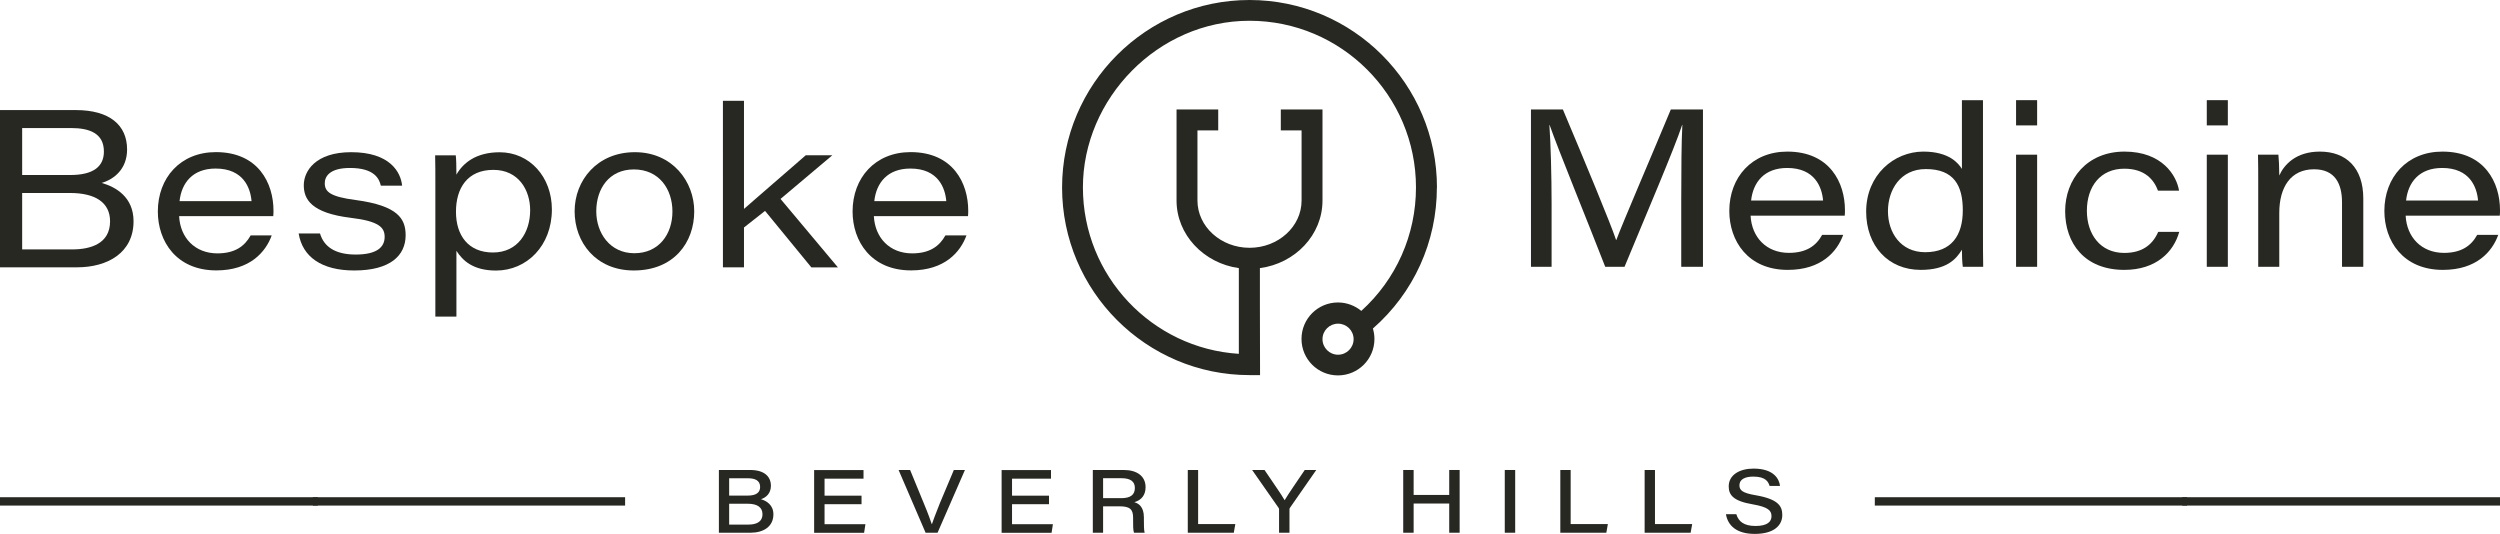 <?xml version="1.0" encoding="UTF-8"?><svg id="Layer_2" xmlns="http://www.w3.org/2000/svg" viewBox="0 0 340.7 72.78"><g id="Layer_1-2"><rect y="67.75" width="43.31" height="1.14" transform="translate(43.31 136.65) rotate(180)" style="fill:#272822;"/><rect x="297.39" y="67.75" width="43.31" height="1.14" transform="translate(638.09 136.65) rotate(180)" style="fill:#272822;"/><path d="M0,15h10.32c4.62,0,7,2.05,7,5.37,0,2.69-1.81,4.08-3.47,4.56,1.93.54,4.35,1.93,4.35,5.22,0,4.29-3.53,6.28-7.7,6.28H0V15ZM9.57,23.85c3.11,0,4.59-1.12,4.59-3.2,0-2.48-1.96-3.2-4.47-3.2H3.02v6.4h6.55ZM3.02,33.99h6.82c2.51,0,5.16-.78,5.16-3.83,0-2.57-2.02-3.86-5.46-3.86H3.02v7.7Z" style="fill:#272822;"/><path d="M24.41,29.46c.15,2.93,2.14,5.07,5.22,5.07,2.38,0,3.71-.97,4.53-2.45h2.87c-.82,2.26-2.96,4.77-7.55,4.77-5.46,0-7.97-3.98-7.97-8.03,0-4.59,3.08-8.09,7.91-8.09,5.8,0,7.85,4.26,7.85,7.97,0,.27,0,.45-.03.75h-12.83ZM34.28,27.41c-.15-1.81-1.12-4.44-4.89-4.44-3.14,0-4.65,1.96-4.92,4.44h9.81Z" style="fill:#272822;"/><path d="M43.61,31.82c.54,1.81,2.08,2.87,4.86,2.87,2.93,0,3.95-1.03,3.95-2.41,0-1.27-.75-2.14-4.65-2.6-5.37-.66-6.37-2.54-6.37-4.44s1.57-4.5,6.46-4.5c5.28,0,6.76,2.72,6.94,4.56h-2.9c-.21-.91-.85-2.41-4.2-2.41-2.84,0-3.44,1.21-3.44,2.08,0,1.15.72,1.84,4.23,2.29,5.74.78,6.79,2.54,6.79,4.8,0,2.75-2.08,4.8-7,4.8-4.47,0-7.06-1.87-7.58-5.04h2.9Z" style="fill:#272822;"/><path d="M59.33,43.14v-18.17c0-1.27,0-2.54-.03-3.8h2.81c.06.42.09,1.48.09,2.63.91-1.6,2.69-3.05,5.89-3.05,4.11,0,7.12,3.38,7.12,7.79,0,4.98-3.44,8.33-7.61,8.33-3.17,0-4.56-1.39-5.4-2.69v8.97h-2.87ZM67.24,23.15c-3.56,0-5.1,2.51-5.1,5.71s1.66,5.55,5.04,5.55,5.07-2.72,5.07-5.77c0-2.72-1.57-5.49-5.01-5.49Z" style="fill:#272822;"/><path d="M94.61,28.8c0,4.23-2.75,8.06-8.24,8.06-5.16,0-8.06-3.83-8.06-8.06s3.08-8.06,8.21-8.06,8.09,4.01,8.09,8.06ZM81.26,28.8c0,2.93,1.84,5.71,5.19,5.71s5.19-2.6,5.19-5.68-1.84-5.74-5.25-5.74-5.13,2.66-5.13,5.71Z" style="fill:#272822;"/><path d="M101.39,28.47c1.63-1.45,6.04-5.22,8.42-7.31h3.62l-7.06,5.95,7.82,9.33h-3.62l-6.31-7.7-2.87,2.26v5.43h-2.87V13.74h2.87v14.73Z" style="fill:#272822;"/><path d="M119.09,29.46c.15,2.93,2.14,5.07,5.22,5.07,2.38,0,3.71-.97,4.53-2.45h2.87c-.82,2.26-2.96,4.77-7.55,4.77-5.46,0-7.97-3.98-7.97-8.03,0-4.59,3.08-8.09,7.91-8.09,5.8,0,7.85,4.26,7.85,7.97,0,.27,0,.45-.03.75h-12.83ZM128.96,27.41c-.15-1.81-1.12-4.44-4.89-4.44-3.14,0-4.65,1.96-4.92,4.44h9.81Z" style="fill:#272822;"/><path d="M229.12,27.12c0-4.02.03-7.88.15-10.09h-.03c-1.06,3.23-4.8,11.96-7.85,19.33h-2.63c-2.33-6.01-6.4-15.95-7.58-19.33h-.03c.18,2.48.3,7.01.3,10.63v8.7h-2.81V14.92h4.35c2.96,7.01,6.61,15.8,7.25,17.79h.03c1-2.66,4.71-11.24,7.43-17.79h4.38v21.44h-2.96v-9.24Z" style="fill:#272822;"/><path d="M238.57,29.39c.15,2.93,2.14,5.07,5.22,5.07,2.39,0,3.72-.97,4.53-2.45h2.87c-.82,2.27-2.96,4.77-7.55,4.77-5.47,0-7.97-3.99-7.97-8.03,0-4.59,3.08-8.09,7.91-8.09,5.8,0,7.85,4.26,7.85,7.97,0,.27,0,.45-.03.76h-12.84ZM248.45,27.33c-.15-1.81-1.12-4.44-4.89-4.44-3.14,0-4.65,1.96-4.92,4.44h9.82Z" style="fill:#272822;"/><path d="M270.24,13.65v18.27c0,1.48,0,2.96.03,4.44h-2.78c-.09-.63-.12-1.57-.12-2.33-.79,1.3-2.08,2.75-5.62,2.75-4.44,0-7.43-3.29-7.43-7.94,0-5.01,3.81-8.18,7.79-8.18,3.56,0,4.8,1.63,5.26,2.36v-9.36h2.87ZM262.36,34.37c3.62,0,5.13-2.33,5.13-5.71s-1.21-5.62-5.04-5.62c-3.47,0-5.16,2.84-5.16,5.74s1.72,5.59,5.07,5.59Z" style="fill:#272822;"/><path d="M274.75,17.09v-3.44h2.87v3.44h-2.87ZM274.75,21.08h2.87v15.28h-2.87v-15.28Z" style="fill:#272822;"/><path d="M296.99,31.59c-.76,2.75-3.14,5.19-7.49,5.19-5.44,0-8.06-3.65-8.06-8s2.96-8.12,8.09-8.12,7.1,3.26,7.43,5.32h-2.87c-.54-1.45-1.75-2.99-4.59-2.99-3.23,0-5.1,2.39-5.1,5.74,0,3.17,1.81,5.74,5.1,5.74,2.48,0,3.87-1.15,4.62-2.87h2.87Z" style="fill:#272822;"/><path d="M300.74,17.09v-3.44h2.87v3.44h-2.87ZM300.74,21.08h2.87v15.28h-2.87v-15.28Z" style="fill:#272822;"/><path d="M307.75,24.95c0-1.3,0-2.72-.03-3.87h2.78c.06.51.12,1.78.12,2.84.66-1.48,2.27-3.26,5.53-3.26,3.59,0,5.92,2.2,5.92,6.4v9.3h-2.9v-8.79c0-2.51-.94-4.5-3.81-4.5-3.17,0-4.74,2.42-4.74,5.95v7.34h-2.87v-11.42Z" style="fill:#272822;"/><path d="M327.84,29.39c.15,2.93,2.14,5.07,5.22,5.07,2.39,0,3.72-.97,4.53-2.45h2.87c-.82,2.27-2.96,4.77-7.55,4.77-5.47,0-7.97-3.99-7.97-8.03,0-4.59,3.08-8.09,7.91-8.09,5.8,0,7.85,4.26,7.85,7.97,0,.27,0,.45-.03.76h-12.84ZM337.71,27.33c-.15-1.81-1.12-4.44-4.89-4.44-3.14,0-4.65,1.96-4.92,4.44h9.82Z" style="fill:#272822;"/><path d="M195.83,25.56c0-14.1-11.46-25.56-25.54-25.56s-25.55,11.47-25.55,25.56,11.46,25.56,25.55,25.56h1.43l-.02-9.55v-5.03c4.82-.64,8.53-4.53,8.53-9.21v-12.41h-5.68v2.85h2.83v9.56c0,3.55-3.18,6.44-7.09,6.44s-7.1-2.89-7.1-6.44v-9.56h2.83v-2.85h-5.68v12.41c0,4.65,3.69,8.54,8.49,9.21v4.95s0,.14,0,.14v6.59c-11.84-.74-21.25-10.62-21.25-22.68s10.18-22.71,22.7-22.71,22.69,10.19,22.69,22.71c0,6.47-2.7,12.53-7.45,16.83-.86-.71-1.98-1.15-3.18-1.15-2.75,0-4.97,2.22-4.97,4.97s2.22,4.97,4.97,4.97,4.97-2.22,4.97-4.97c0-.49-.08-.97-.21-1.42,5.56-4.86,8.72-11.81,8.72-19.24ZM182.35,48.34c-1.17,0-2.12-.95-2.12-2.12s.95-2.11,2.12-2.11,2.12.94,2.12,2.11-.95,2.12-2.12,2.12Z" style="fill:#272822;"/><path d="M97.97,64.05h4.27c1.88,0,2.82.86,2.82,2.16,0,1.05-.7,1.62-1.36,1.82.78.23,1.7.8,1.7,2.06,0,1.68-1.36,2.51-3.12,2.51h-4.31v-8.55ZM101.9,67.54c1.16,0,1.69-.42,1.69-1.18,0-.9-.72-1.18-1.65-1.18h-2.57v2.36h2.53ZM99.37,71.49h2.63c.96,0,1.91-.29,1.91-1.42,0-.94-.72-1.42-1.98-1.42h-2.56v2.85Z" style="fill:#272822;"/><path d="M117.41,68.71h-5.04v2.73h5.57l-.18,1.17h-6.81v-8.55h6.73v1.17h-5.31v2.32h5.04v1.17Z" style="fill:#272822;"/><path d="M126.14,72.6l-3.68-8.55h1.57l1.83,4.45c.69,1.65.95,2.44,1.12,2.93h.02c.13-.43.45-1.22,1.07-2.82l1.92-4.56h1.51l-3.73,8.55h-1.64Z" style="fill:#272822;"/><path d="M142.96,68.71h-5.04v2.73h5.57l-.18,1.17h-6.81v-8.55h6.73v1.17h-5.31v2.32h5.04v1.17Z" style="fill:#272822;"/><path d="M150.33,69.01v3.59h-1.4v-8.55h4.22c1.8,0,2.97.84,2.97,2.35,0,1.05-.55,1.76-1.54,2.04.51.14,1.31.55,1.31,2.06v.39c0,.64,0,1.34.1,1.71h-1.45c-.13-.37-.12-.99-.12-1.75v-.29c0-1.17-.45-1.56-1.88-1.56h-2.21ZM150.33,67.89h2.47c1.25,0,1.86-.45,1.86-1.39,0-.88-.6-1.33-1.82-1.33h-2.51v2.71Z" style="fill:#272822;"/><path d="M161.87,64.05h1.41v7.37h5.07l-.21,1.18h-6.27v-8.55Z" style="fill:#272822;"/><path d="M174.31,72.6v-3.21c0-.1-.04-.14-.1-.23l-3.57-5.11h1.69c.96,1.44,2.34,3.39,2.74,4.12.43-.74,1.77-2.69,2.74-4.12h1.57l-3.59,5.16c-.04.06-.06.1-.06.21v3.18h-1.41Z" style="fill:#272822;"/><path d="M191.23,64.05h1.42v3.4h4.85v-3.4h1.42v8.55h-1.42v-3.98h-4.85v3.98h-1.42v-8.55Z" style="fill:#272822;"/><path d="M206.49,64.05v8.55h-1.42v-8.55h1.42Z" style="fill:#272822;"/><path d="M212.64,64.05h1.41v7.37h5.07l-.21,1.18h-6.27v-8.55Z" style="fill:#272822;"/><path d="M224.13,64.05h1.41v7.37h5.07l-.21,1.18h-6.27v-8.55Z" style="fill:#272822;"/><path d="M236.63,70.09c.29.94.99,1.59,2.61,1.59s2.18-.59,2.18-1.33c0-.78-.45-1.25-2.56-1.62-2.67-.45-3.27-1.29-3.27-2.45,0-1.56,1.48-2.42,3.38-2.42,2.82,0,3.51,1.47,3.61,2.36h-1.42c-.17-.54-.51-1.27-2.22-1.27-1.17,0-1.89.4-1.89,1.18,0,.65.35,1.05,2.21,1.36,3.12.54,3.63,1.51,3.63,2.7,0,1.39-1.11,2.57-3.75,2.57-2.46,0-3.67-1.12-3.93-2.69h1.44Z" style="fill:#272822;"/><rect x="42.65" y="67.75" width="42.55" height="1.14" transform="translate(127.84 136.65) rotate(180)" style="fill:#272822;"/><rect x="255.51" y="67.75" width="42.55" height="1.14" transform="translate(553.56 136.65) rotate(180)" style="fill:#272822;"/></g></svg>